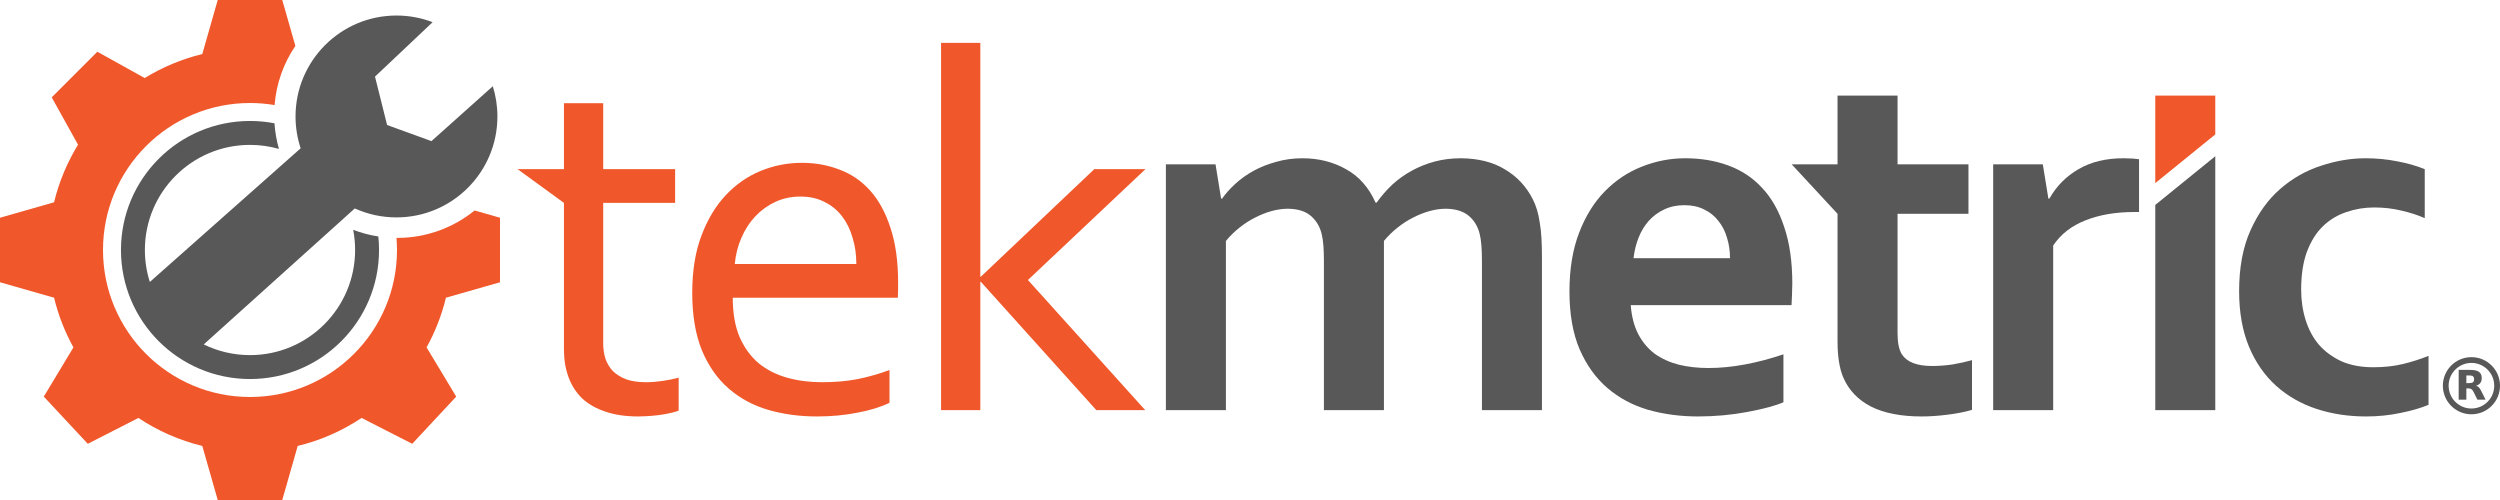 <svg width="700" height="140" viewBox="0 0 700 140" fill="none" xmlns="http://www.w3.org/2000/svg">
<path fill-rule="evenodd" clip-rule="evenodd" d="M132.887 58.935L140 60.968V79.032L124.862 83.357C123.668 88.278 121.83 92.946 119.441 97.268L127.74 111.049L115.42 124.261L101.247 117.022C95.863 120.607 89.828 123.292 83.358 124.862L79.033 140H60.968L56.643 124.862C50.173 123.292 44.138 120.608 38.754 117.023L24.581 124.262L12.261 111.05L20.559 97.269C18.171 92.947 16.332 88.278 15.138 83.358L0 79.033L2.41228e-06 60.968L15.138 56.643C16.538 50.87 18.827 45.443 21.85 40.517L14.483 27.257L27.257 14.483L40.517 21.85C45.443 18.827 50.869 16.539 56.642 15.138L60.967 0H79.032L82.704 12.852C79.447 17.647 77.368 23.306 76.884 29.414C74.645 29.038 72.346 28.841 70 28.841C47.269 28.841 28.841 47.269 28.841 70C28.841 92.731 47.269 111.159 70 111.159C92.731 111.159 111.159 92.731 111.159 70C111.159 68.859 111.112 67.729 111.021 66.612C111.084 66.613 111.147 66.613 111.21 66.613C119.425 66.613 126.968 63.736 132.887 58.935Z" fill="#F0572A"/>
<path fill-rule="evenodd" clip-rule="evenodd" d="M121.133 6.214L104.999 21.452L108.386 35L120.806 39.516L137.985 24.145C138.823 26.818 139.275 29.662 139.275 32.611C139.275 48.22 126.621 60.873 111.012 60.873C106.851 60.873 102.9 59.974 99.343 58.359L57.046 96.435C60.955 98.354 65.352 99.432 70 99.432C86.255 99.432 99.432 86.255 99.432 70C99.432 68.065 99.245 66.174 98.889 64.344C101.133 65.204 103.491 65.836 105.933 66.212C106.063 67.457 106.129 68.721 106.129 70C106.129 89.954 89.954 106.129 70 106.129C50.047 106.129 33.871 89.954 33.871 70C33.871 50.047 50.047 33.871 70 33.871C72.343 33.871 74.634 34.094 76.853 34.52C77.019 36.994 77.446 39.396 78.108 41.699C75.532 40.963 72.812 40.568 70 40.568C53.745 40.568 40.568 53.745 40.568 70C40.568 73.119 41.053 76.125 41.953 78.946L84.183 41.522C83.253 38.721 82.75 35.725 82.75 32.611C82.75 17.002 95.403 4.348 111.012 4.348C114.579 4.348 117.991 5.009 121.133 6.214Z" fill="#585858"/>
<path d="M414.942 72.932C414.942 71.465 414.895 70.092 414.8 68.813C414.706 67.535 414.54 66.422 414.304 65.475C413.784 63.392 412.768 61.712 411.255 60.433C409.742 59.155 407.615 58.492 404.873 58.445C403.408 58.445 401.895 58.658 400.335 59.084C398.775 59.51 397.216 60.126 395.656 60.931C394.143 61.688 392.678 62.635 391.259 63.771C389.889 64.86 388.636 66.091 387.501 67.464V114.832H370.697V72.932C370.697 71.465 370.649 70.092 370.555 68.813C370.46 67.535 370.295 66.422 370.058 65.475C369.538 63.392 368.522 61.712 367.009 60.433C365.544 59.155 363.417 58.492 360.628 58.445C359.162 58.445 357.65 58.658 356.09 59.084C354.53 59.51 352.97 60.126 351.41 60.931C349.897 61.688 348.432 62.635 347.014 63.771C345.643 64.86 344.39 66.091 343.256 67.464V114.832H326.451V46.017H340.349L341.909 55.604H342.192C343.185 54.184 344.438 52.787 345.95 51.414C347.463 50.041 349.165 48.834 351.055 47.792C352.994 46.751 355.097 45.922 357.366 45.307C359.682 44.644 362.117 44.313 364.67 44.313C369.208 44.313 373.273 45.331 376.865 47.366C380.505 49.355 383.271 52.48 385.161 56.74H385.445C386.769 54.894 388.234 53.213 389.841 51.698C391.496 50.183 393.316 48.881 395.301 47.792C397.286 46.703 399.414 45.851 401.683 45.236C403.999 44.62 406.457 44.313 409.057 44.313C413.973 44.36 418.086 45.401 421.395 47.437C424.751 49.426 427.327 52.172 429.123 55.675C429.596 56.575 429.998 57.569 430.329 58.658C430.66 59.7 430.92 60.883 431.109 62.209C431.345 63.534 431.511 65.002 431.605 66.612C431.7 68.222 431.747 70.068 431.747 72.151V114.832H414.942V72.932Z" fill="#585858"/>
<path d="M478.375 103.043C481.637 103.043 485.04 102.712 488.586 102.049C492.131 101.386 495.724 100.439 499.363 99.209V112.631C497.189 113.577 493.856 114.477 489.366 115.329C484.875 116.181 480.219 116.608 475.397 116.608C470.528 116.608 465.896 115.992 461.499 114.761C457.15 113.483 453.345 111.447 450.083 108.654C446.822 105.86 444.222 102.238 442.284 97.788C440.393 93.338 439.447 87.941 439.447 81.596C439.447 75.347 440.346 69.879 442.142 65.192C443.938 60.504 446.349 56.622 449.374 53.545C452.4 50.467 455.85 48.171 459.727 46.656C463.65 45.094 467.692 44.313 471.852 44.313C476.201 44.313 480.195 44.975 483.835 46.301C487.522 47.627 490.689 49.71 493.336 52.55C496.031 55.391 498.111 59.06 499.576 63.558C501.089 68.008 501.845 73.287 501.845 79.395C501.798 81.762 501.727 83.774 501.632 85.431H456.607C456.843 88.603 457.552 91.326 458.734 93.598C459.916 95.823 461.452 97.646 463.343 99.066C465.281 100.439 467.526 101.457 470.079 102.12C472.632 102.736 475.397 103.043 478.375 103.043ZM471.639 57.451C469.512 57.451 467.621 57.853 465.966 58.658C464.312 59.416 462.87 60.481 461.641 61.854C460.459 63.179 459.514 64.742 458.805 66.541C458.096 68.34 457.623 70.257 457.387 72.293H484.402C484.402 70.257 484.118 68.34 483.551 66.541C483.031 64.742 482.228 63.179 481.14 61.854C480.1 60.481 478.777 59.416 477.17 58.658C475.61 57.853 473.766 57.451 471.639 57.451Z" fill="#585858"/>
<path d="M552.16 114.761C550.269 115.329 548 115.779 545.353 116.11C542.753 116.442 540.319 116.608 538.05 116.608C532.283 116.608 527.556 115.684 523.869 113.838C520.229 111.944 517.653 109.245 516.14 105.742C515.053 103.233 514.509 99.824 514.509 95.516V59.865L501.675 46.017H514.509V26.771H531.314V46.017H551.168V59.865H531.314V93.314C531.314 95.965 531.716 97.93 532.519 99.209C533.937 101.386 536.75 102.475 540.957 102.475C542.895 102.475 544.81 102.333 546.701 102.049C548.639 101.718 550.459 101.315 552.16 100.842V114.761Z" fill="#585858"/>
<path d="M598.93 59.368H597.512C592.36 59.368 587.822 60.149 583.898 61.712C580.022 63.227 577.02 65.57 574.893 68.742V114.832H558.088V46.017H571.986L573.546 55.604H573.829C575.815 52.101 578.533 49.355 581.984 47.366C585.482 45.331 589.665 44.313 594.534 44.313C596.236 44.313 597.701 44.407 598.93 44.597V59.368Z" fill="#585858"/>
<path d="M603.474 57.38L620.279 43.745V114.832H603.474V57.38Z" fill="#585858"/>
<path d="M679.99 113.341C677.863 114.24 675.263 114.998 672.191 115.613C669.118 116.276 665.88 116.608 662.477 116.608C657.513 116.608 652.881 115.897 648.579 114.477C644.277 113.057 640.519 110.903 637.305 108.015C634.09 105.127 631.561 101.481 629.718 97.078C627.874 92.628 626.952 87.443 626.952 81.525C626.952 74.897 628.016 69.216 630.143 64.481C632.27 59.747 635.012 55.912 638.368 52.977C641.772 49.994 645.577 47.816 649.784 46.443C654.039 45.023 658.222 44.313 662.335 44.313C665.407 44.313 668.362 44.597 671.198 45.165C674.034 45.686 676.611 46.419 678.927 47.366V61.072C676.847 60.173 674.625 59.463 672.262 58.942C669.945 58.374 667.44 58.09 664.746 58.09C662.051 58.09 659.475 58.516 657.017 59.368C654.559 60.173 652.384 61.475 650.493 63.274C648.603 65.073 647.09 67.464 645.955 70.447C644.868 73.382 644.325 76.933 644.325 81.099C644.325 84.129 644.75 86.994 645.601 89.692C646.452 92.344 647.681 94.616 649.288 96.51C650.942 98.404 653.022 99.942 655.528 101.126C658.08 102.262 661.082 102.83 664.533 102.83C667.605 102.83 670.394 102.523 672.9 101.907C675.405 101.292 677.769 100.534 679.99 99.635V113.341Z" fill="#585858"/>
<path d="M603.474 26.771H620.278V37.637L603.474 51.272V26.771Z" fill="#F0572A"/>
<path d="M190.027 114.974C189.081 115.353 187.639 115.708 185.701 116.039C183.763 116.371 181.447 116.56 178.753 116.607C175.207 116.607 172.135 116.158 169.535 115.258C166.935 114.406 164.76 113.175 163.011 111.565C161.31 109.908 160.033 107.92 159.182 105.6C158.331 103.28 157.906 100.7 157.906 97.859V56.812L144.93 47.366H157.906V28.902H168.897V47.366H189.034V56.812H168.897V96.155C168.897 97.717 169.109 99.161 169.535 100.487C170.007 101.812 170.716 102.972 171.662 103.967C172.655 104.913 173.907 105.671 175.42 106.239C176.933 106.76 178.753 107.02 180.88 107.02C182.345 107.02 183.881 106.902 185.489 106.665C187.143 106.428 188.656 106.121 190.027 105.742V114.974Z" fill="#F0572A"/>
<path d="M224.104 55.036C221.599 55.036 219.259 55.533 217.085 56.527C214.957 57.522 213.09 58.871 211.483 60.575C209.876 62.28 208.576 64.292 207.583 66.612C206.59 68.884 205.976 71.323 205.74 73.927H239.775C239.775 71.275 239.42 68.813 238.711 66.541C238.049 64.221 237.057 62.209 235.733 60.504C234.409 58.8 232.779 57.474 230.84 56.527C228.902 55.533 226.657 55.036 224.104 55.036ZM230.131 107.02C233.771 107.02 237.08 106.736 240.058 106.168C243.084 105.553 246.085 104.7 249.063 103.611V112.773C246.653 113.956 243.674 114.879 240.129 115.542C236.584 116.252 232.779 116.607 228.713 116.607C223.892 116.607 219.354 115.992 215.099 114.761C210.892 113.53 207.205 111.542 204.038 108.796C200.871 106.05 198.365 102.475 196.522 98.072C194.725 93.622 193.827 88.272 193.827 82.022C193.827 75.868 194.678 70.541 196.38 66.044C198.082 61.499 200.351 57.711 203.187 54.681C206.023 51.651 209.285 49.378 212.972 47.863C216.659 46.348 220.512 45.591 224.53 45.591C228.311 45.591 231.833 46.23 235.095 47.508C238.404 48.739 241.264 50.704 243.674 53.403C246.085 56.101 247.976 59.581 249.347 63.842C250.765 68.103 251.474 73.216 251.474 79.182C251.474 79.75 251.474 80.247 251.474 80.673C251.474 81.052 251.451 81.951 251.403 83.372H205.172C205.172 87.68 205.81 91.349 207.087 94.379C208.41 97.362 210.183 99.8 212.405 101.694C214.674 103.54 217.321 104.89 220.346 105.742C223.372 106.594 226.633 107.02 230.131 107.02Z" fill="#F0572A"/>
<path d="M306.398 47.366H320.721L287.821 78.4L320.651 114.832H306.966L274.632 78.898H274.49V114.832H263.5V12H274.49V77.477H274.632L306.398 47.366Z" fill="#F0572A"/>
<path d="M691.483 107.273C691.927 107.273 692.25 107.184 692.444 107.014C692.638 106.853 692.743 106.578 692.743 106.19C692.743 105.81 692.638 105.543 692.444 105.374C692.25 105.212 691.927 105.131 691.483 105.131H690.578V107.273H691.483ZM690.578 108.752V111.903H688.428V103.572H691.709C692.808 103.572 693.608 103.758 694.117 104.129C694.634 104.493 694.885 105.075 694.885 105.875C694.885 106.424 694.755 106.877 694.489 107.232C694.222 107.58 693.826 107.846 693.285 108.008C693.584 108.081 693.842 108.234 694.077 108.469C694.311 108.703 694.545 109.059 694.78 109.543L695.951 111.903H693.665L692.646 109.834C692.444 109.422 692.234 109.131 692.024 108.986C691.814 108.832 691.531 108.752 691.184 108.752H690.578Z" fill="#585858"/>
<path fill-rule="evenodd" clip-rule="evenodd" d="M692 116C696.418 116 700 112.418 700 108C700 103.582 696.418 100 692 100C687.582 100 684 103.582 684 108C684 112.418 687.582 116 692 116ZM692 114.384C695.526 114.384 698.384 111.526 698.384 108C698.384 104.474 695.526 101.616 692 101.616C688.474 101.616 685.616 104.474 685.616 108C685.616 111.526 688.474 114.384 692 114.384Z" fill="#585858"/>
</svg>
